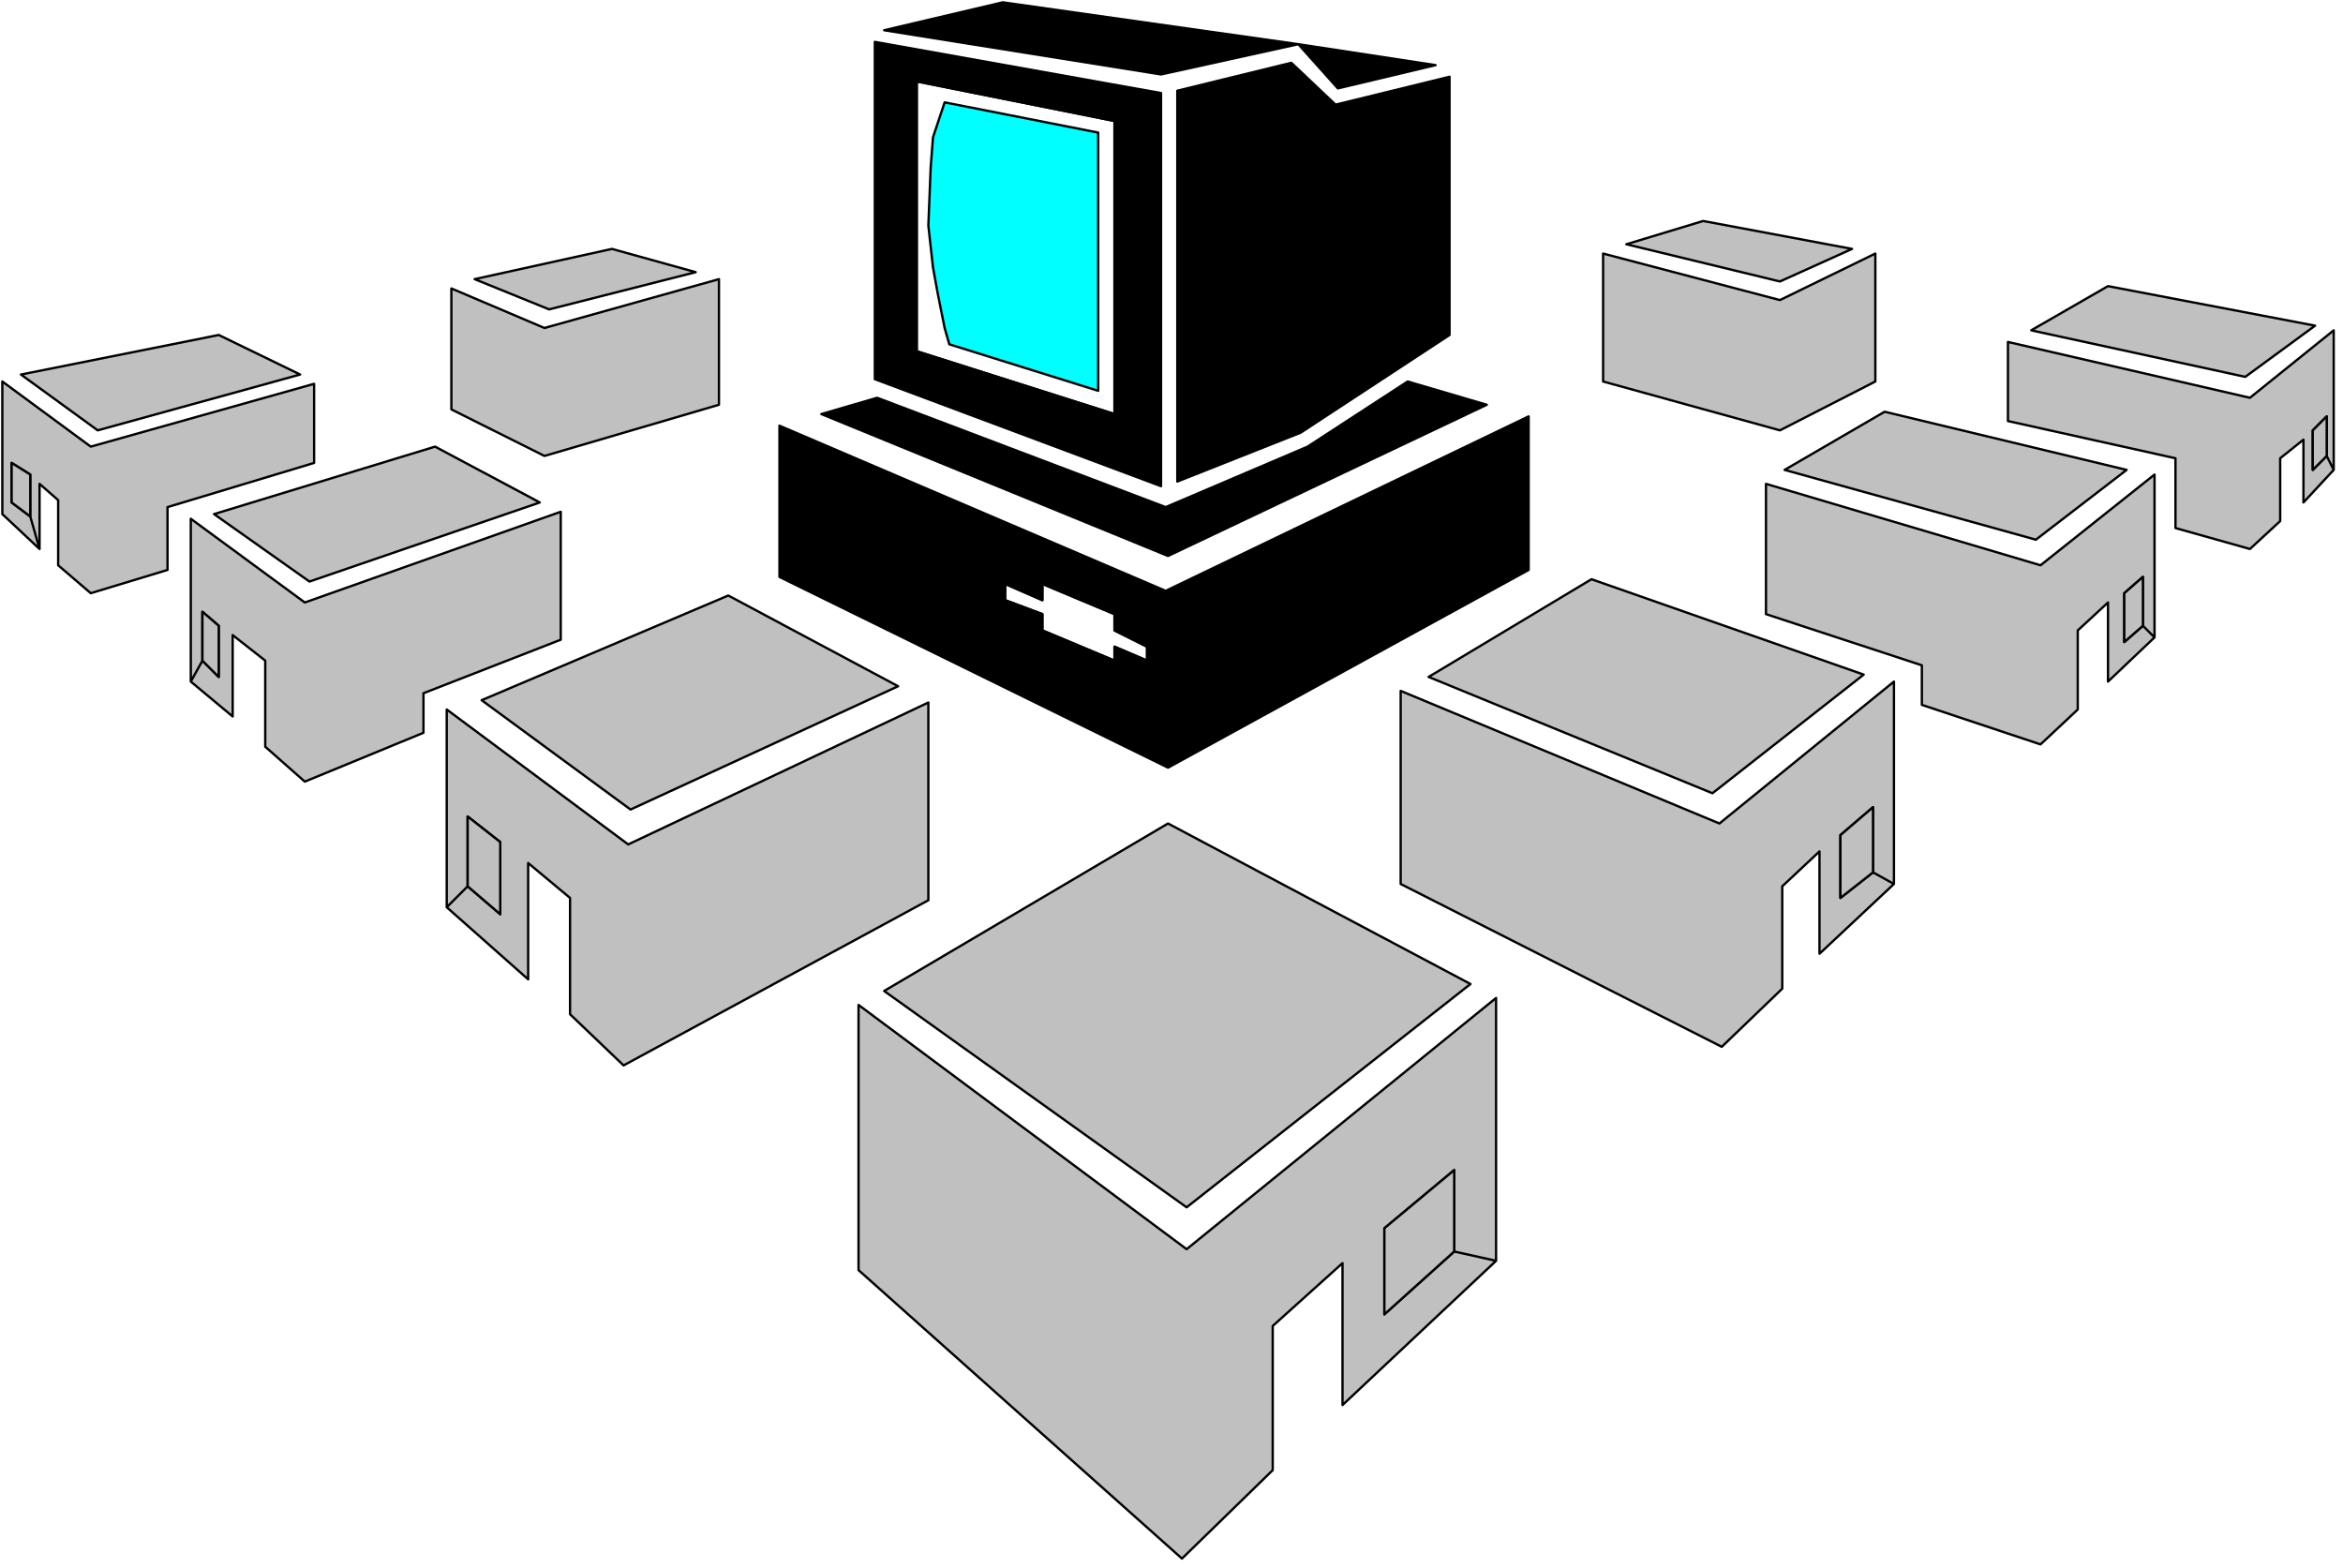 <svg xmlns="http://www.w3.org/2000/svg" width="322.2" height="215.6" fill-rule="evenodd" stroke-linecap="round" preserveAspectRatio="none" viewBox="0 0 1007 674"><style>.pen1{stroke:#000;stroke-width:1;stroke-linejoin:round}.brush1{fill:#000}.brush2{fill:silver}</style><path d="m335 248 167 82 155-85v-66l-156 75-8 24v6l-14-6v6l-31-13v-7l-16-6v-7l16 7v-7l31 13v7l14 7 8-24-166-71v65z" class="pen1 brush1"/><path d="m639 174-34-10-43 28-61 26-124-47-24 7 149 61 137-65z" class="pen1 brush1"/><path d="M510 537 369 432v114l139 124 39-38v-62l30-27v61l66-62-18-4-30 27v-37l30-25v35l18 4V429L510 537z" class="pen1 brush2"/><path d="m380 426 122-72 130 69-122 96-130-93zm359-72-137-57v83l138 70 26-25v-44l16-15v44l32-30-9-5-14 11v-27l14-12v28l9 5v-87l-75 61zm-469 9-78-58v85l9-9v-30l14 11v31l-14-12-9 9 35 31v-50l18 15v50l23 22 131-71v-85l-129 61z" class="pen1 brush2"/><path d="M499 209V40L376 18l18 17 85 17v126l-85-27V35l-18-17v145l123 46z" class="pen1 brush1"/><path d="m614 291 70-42 117 41-65 51-122-50z" class="pen1 brush2"/><path d="m506 207 53-21 64-42V33l-49 12-19-18-49 12v168z" class="pen1 brush1"/><path d="m207 301 106-45 73 39-115 53-64-47z" class="pen1 brush2"/><path d="M558 19 431 1l-51 12 119 19 59-13z" class="pen1 brush1"/><path d="m877 243-118-35v56l67 22v17l51 17 16-15v-34l13-12v34l20-19-5-5-8 7v-21l8-7v21l5 5v-70l-49 39zm-746 16-49-36v70l5-9v-21l7 6v22l-7-7-5 9 18 15v-35l14 11v37l17 15 51-21v-17l59-23v-55l-110 39z" class="pen1 brush2"/><path d="m767 202 43-25 104 25-39 30-108-30z" class="pen1 brush2"/><path fill="none" d="M394 35v116l85 27V52l-85-17" class="pen1"/><path d="m967 171-104-24v34l72 16v30l32 9 13-12v-27l10-8v27l13-14-3-6-6 6v-17l6-6v17l3 6v-60l-36 29zM92 221l95-29 45 24-99 34-41-29z" class="pen1 brush2"/><path d="M39 192 1 164v57l16 15-4-14-8-6v-17l8 5v18l4 14v-28l8 7v28l14 12 33-10v-27l63-19v-34l-96 27z" class="pen1 brush2"/><path d="M472 168V57l-66-13-5 15-1 13-1 25 2 18 2 11 3 15 2 7 64 20z" class="pen1" style="fill:#0ff"/><path d="m873 142 33-19 89 17-30 22-92-20zM9 161l85-17 35 17-87 24-33-24zm756-32 41-20v55l-41 21-76-21v-55l76 20zm-571-5v52l40 20 75-22v-54l-75 21-40-17z" class="pen1 brush2"/><path d="m796 107-64-12-33 10 66 16 31-14zm-592 13 59-13 36 10-63 16-32-13zm421 418v-35l-30 25v37l30-27z" class="pen1 brush2"/><path fill="none" d="m493 278-14-7v-7l-31-13v7l-16-7v7l16 6v7l31 13v-6l14 6v-6" class="pen1"/><path d="m558 19 17 19 42-10-59-9z" class="pen1 brush1"/><path d="M201 381v-30l14 11v31l-14-12zm604-6v-28l-14 12v27l14-11zM87 284v-21l7 6v22l-7-7zm834-15v-21l-8 7v21l8-7zM13 222l-8-6v-17l8 5v18zm987-26-6 6v-17l6-6v17z" class="pen1 brush2"/></svg>
